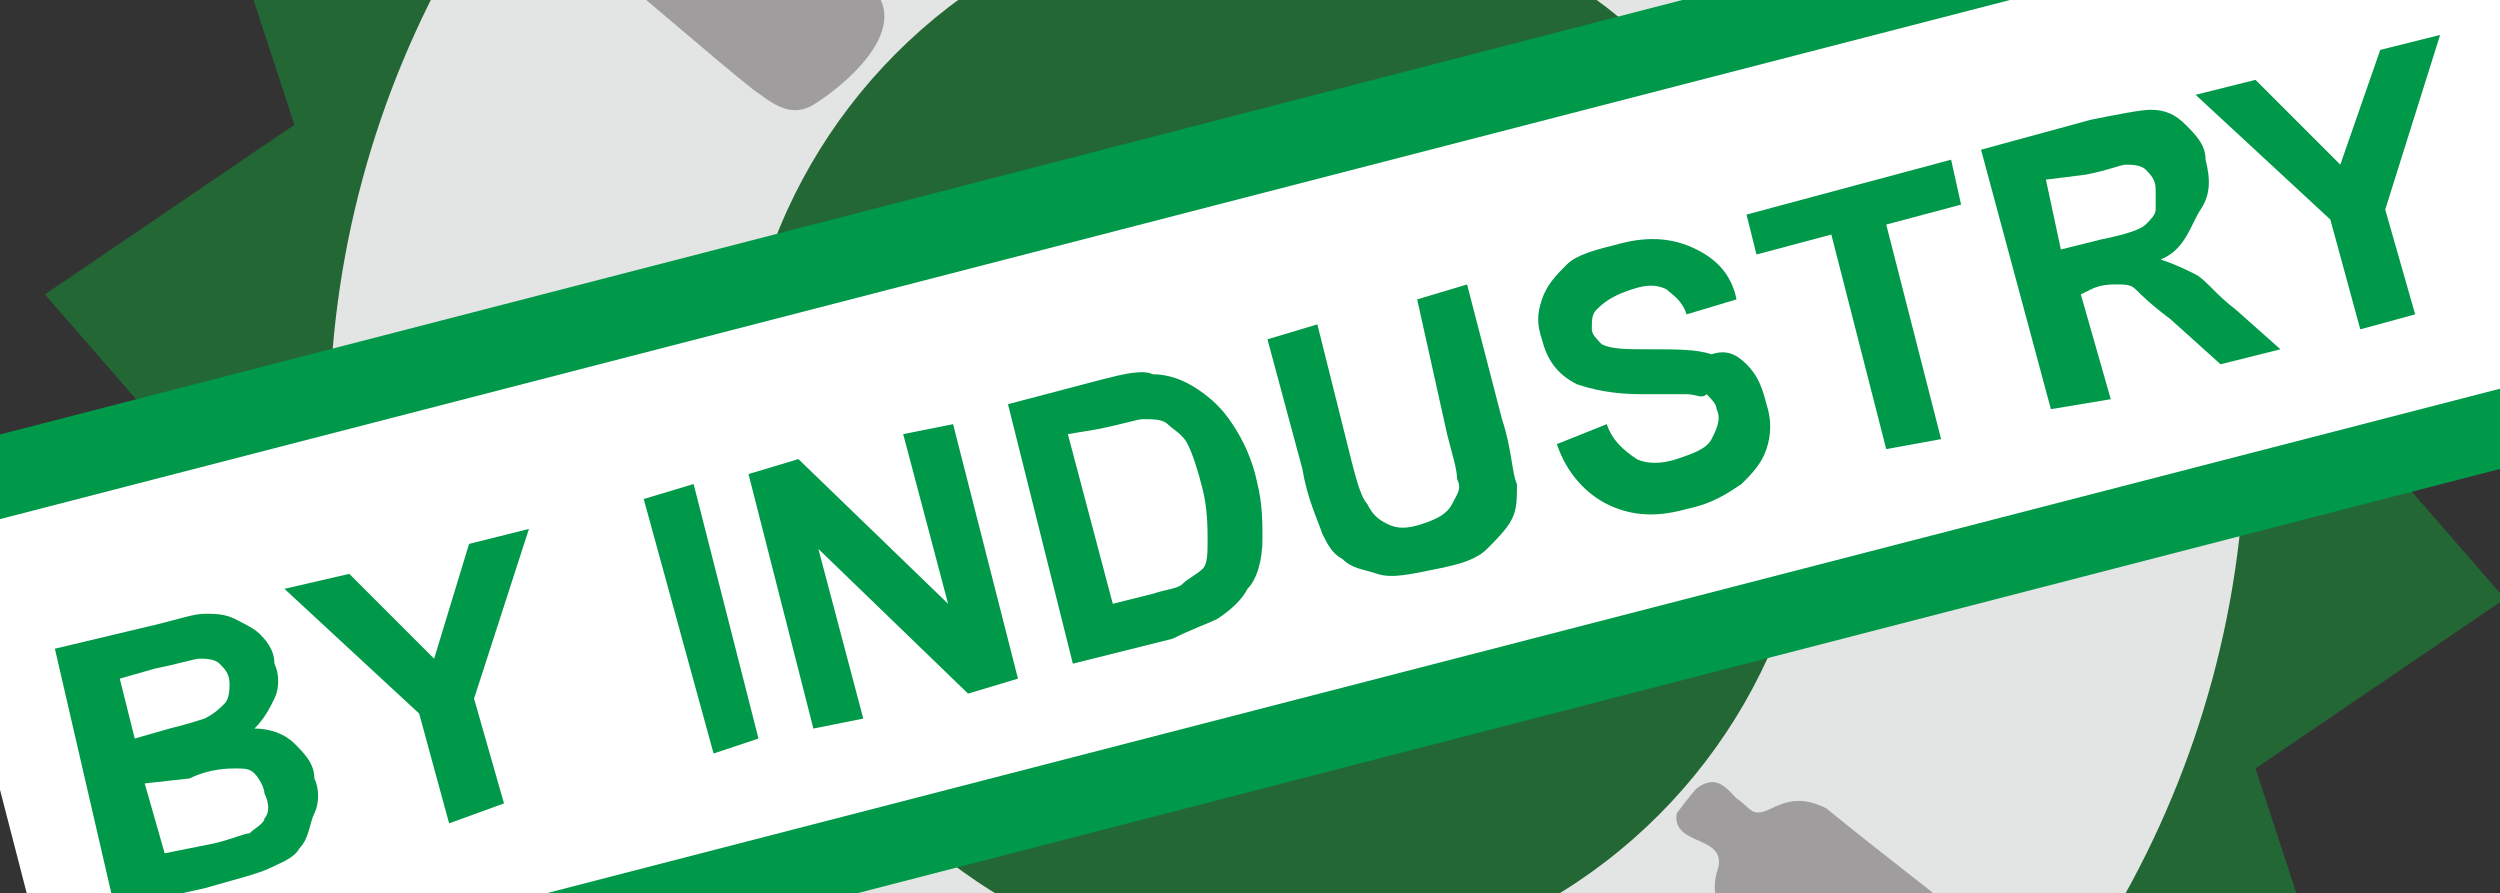 <?xml version="1.0" encoding="utf-8"?>
<!-- Generator: Adobe Illustrator 26.2.1, SVG Export Plug-In . SVG Version: 6.00 Build 0)  -->
<svg version="1.1" baseProfile="tiny" id="Layer_1" xmlns="http://www.w3.org/2000/svg" xmlns:xlink="http://www.w3.org/1999/xlink"
	 x="0px" y="0px" viewBox="0 0 50.1 17.9" overflow="visible" xml:space="preserve">
<rect x="0" y="0" width="50.1" height="17.9" fill="#333333" stroke="none"/>
<polygon fill="#236734" points="28.6,-15.7 32,-10.7 37.8,-12.6 39,-6.7 45.1,-6.3 44,-0.4 49.4,2.3 46.2,7.4 50.2,12 45.2,15.4 
	47.1,21.2 41.2,22.4 40.8,28.5 34.9,27.4 32.2,32.9 27.1,29.6 22.5,33.6 19.1,28.6 13.3,30.6 12.1,24.6 6,24.2 7.1,18.3 1.6,15.6 
	4.9,10.5 0.9,5.9 5.9,2.5 4,-3.3 9.9,-4.5 10.3,-10.6 16.2,-9.5 18.9,-15 24,-11.7 "/>
<circle fill="#E3E5E4" cx="25.8" cy="8.6" r="19.2"/>
<circle fill="#236734" cx="25.6" cy="8.7" r="10.8"/>
<rect x="0.3" y="2.4" transform="matrix(0.968 -0.25 0.25 0.968 -1.441 6.601)" fill="#009949" width="49.9" height="13.2"/>
<rect x="-0.9" y="4" transform="matrix(0.968 -0.25 0.25 0.968 -1.442 6.645)" fill="#FFFFFF" width="52.7" height="10"/>
<path fill="#9F9D9E" d="M28.3,19.5c0.5-0.1,0.5,0.4,0.5,0.6c0.1,0.4,0.1,0.5,0.4,0.5c0.4,0.1,0.7,0.3,0.9,0.7
	c0.4,1.4,0.8,2.8,1.1,4.2C31.7,26.8,30,27,29,27c-0.6,0-0.7-0.6-0.8-1c-0.3-1.3-0.6-2.5-1-3.7c-0.1-0.5,0-0.8,0.4-1.2
	c0.7-0.5-0.5-0.9,0.1-1.4C27.7,19.7,28.1,19.5,28.3,19.5z"/>
<path fill="#9F9D9E" d="M34,15.8c0.4-0.3,0.6,0,0.8,0.2c0.3,0.2,0.3,0.4,0.7,0.2c0.4-0.2,0.7-0.2,1.1,0c1.1,0.9,2.3,1.8,3.4,2.7
	c1.1,0.8-0.2,2-1,2.5c-0.5,0.3-0.9-0.1-1.2-0.3c-1-0.8-2-1.7-3-2.5c-0.4-0.3-0.5-0.7-0.4-1.1c0.3-0.8-0.9-0.5-0.8-1.2
	C33.6,16.3,33.9,15.9,34,15.8z"/>
<path fill="#9F9D9E" d="M22.9,19.4c0.4,0.3,0.1,0.6,0,0.8c-0.2,0.3-0.3,0.4,0,0.7c0.3,0.3,0.4,0.7,0.2,1.1c-0.7,1.3-1.3,2.6-2,3.9
	c-0.6,1.2-2,0.2-2.7-0.4c-0.4-0.4-0.1-0.9,0.1-1.3c0.6-1.1,1.2-2.3,1.8-3.4c0.2-0.4,0.6-0.6,1-0.6c0.9,0.1,0.3-1,1-1
	C22.3,19.2,22.7,19.3,22.9,19.4z"/>
<path fill="#9F9D9E" d="M22.9,19.4c0.4,0.3,0.1,0.6,0,0.8c-0.2,0.3-0.3,0.4,0,0.7c0.3,0.3,0.4,0.7,0.2,1.1c-0.7,1.3-1.3,2.6-2,3.9
	c-0.6,1.2-2,0.2-2.7-0.4c-0.4-0.4-0.1-0.9,0.1-1.3c0.6-1.1,1.2-2.3,1.8-3.4c0.2-0.4,0.6-0.6,1-0.6c0.9,0.1,0.3-1,1-1
	C22.3,19.2,22.7,19.3,22.9,19.4z"/>
<path fill="#9F9D9E" d="M11.3-3.5c0.4-0.3,0.6,0,0.8,0.2c0.3,0.2,0.3,0.4,0.7,0.2c0.4-0.2,0.7-0.2,1.1,0c1.1,0.9,2.3,1.8,3.4,2.7
	c1.1,0.8-0.2,2-1,2.5c-0.5,0.3-0.9-0.1-1.2-0.3c-1-0.8-2-1.7-3-2.5c-0.4-0.3-0.5-0.7-0.4-1.1c0.3-0.8-0.9-0.5-0.8-1.2
	C10.9-2.9,11.2-3.4,11.3-3.5z"/>
<path fill="#9F9D9E" d="M22.5-10c0.5,0,0.4,0.4,0.5,0.7c0,0.4,0,0.5,0.4,0.6C23.7-8.7,24-8.4,24-8c0.2,1.4,0.4,2.9,0.6,4.3
	c0.2,1.3-1.5,1.3-2.4,1.2c-0.6-0.1-0.6-0.7-0.7-1.1c-0.2-1.3-0.3-2.6-0.5-3.8c-0.1-0.5,0.1-0.8,0.5-1.1c0.8-0.4-0.4-1,0.2-1.4
	C21.8-9.9,22.2-10,22.5-10z"/>
<path fill="#9F9D9E" d="M34.1-8.3c0.4,0.3,0.1,0.6,0,0.8c-0.2,0.3-0.3,0.4,0,0.7c0.3,0.3,0.4,0.7,0.2,1.1c-0.7,1.3-1.3,2.6-2,3.9
	c-0.6,1.2-2,0.2-2.7-0.4c-0.4-0.4-0.1-0.9,0.1-1.3c0.6-1.1,1.2-2.3,1.8-3.4c0.2-0.4,0.6-0.6,1-0.6c0.9,0.1,0.3-1,1-1
	C33.5-8.6,33.9-8.4,34.1-8.3z"/>
<g>
	<path fill="#009949" d="M1.1,13l2.1-0.5c0.4-0.1,0.7-0.2,0.9-0.2c0.2,0,0.4,0,0.6,0.1c0.2,0.1,0.4,0.2,0.5,0.3
		c0.1,0.1,0.3,0.3,0.3,0.6c0.1,0.2,0.1,0.5,0,0.7c-0.1,0.2-0.2,0.4-0.4,0.6c0.3,0,0.6,0.1,0.8,0.3c0.2,0.2,0.4,0.4,0.4,0.7
		c0.1,0.2,0.1,0.5,0,0.7c-0.1,0.2-0.1,0.5-0.3,0.7c-0.1,0.2-0.4,0.3-0.6,0.4c-0.2,0.1-0.6,0.2-1.3,0.4l-1.8,0.4L1.1,13L1.1,13
		L1.1,13z M2.4,13.6l0.3,1.2l0.7-0.2c0.4-0.1,0.7-0.2,0.7-0.2c0.2-0.1,0.3-0.2,0.4-0.3c0.1-0.1,0.1-0.3,0.1-0.4
		c0-0.2-0.1-0.3-0.2-0.4c-0.1-0.1-0.3-0.1-0.4-0.1c-0.1,0-0.4,0.1-0.9,0.2L2.4,13.6L2.4,13.6L2.4,13.6z M2.9,15.7l0.4,1.4l1-0.2
		c0.4-0.1,0.6-0.2,0.7-0.2c0.1-0.1,0.3-0.2,0.3-0.3c0.1-0.1,0.1-0.3,0-0.5c0-0.1-0.1-0.3-0.2-0.4c-0.1-0.1-0.2-0.1-0.4-0.1
		c-0.1,0-0.5,0-0.9,0.2L2.9,15.7L2.9,15.7L2.9,15.7z"/>
	<path fill="#009949" d="M9,16.5l-0.6-2.2l-2.7-2.5L7,11.5l1.7,1.7l0.7-2.3l1.2-0.3L9.5,14l0.6,2.1L9,16.5L9,16.5L9,16.5z"/>
	<path fill="#009949" d="M14.3,15.1L12.9,10l1-0.3l1.3,5.1L14.3,15.1z"/>
	<path fill="#009949" d="M16.3,14.6L15,9.5l1-0.3l3,2.9l-0.9-3.4l1-0.2l1.3,5.1l-1,0.3L16.4,11l0.9,3.4L16.3,14.6L16.3,14.6
		L16.3,14.6z"/>
	<path fill="#009949" d="M20.2,8.1l1.9-0.5c0.4-0.1,0.8-0.2,1-0.1c0.3,0,0.6,0.1,0.9,0.3c0.3,0.2,0.5,0.4,0.7,0.7
		c0.2,0.3,0.4,0.7,0.5,1.2c0.1,0.4,0.1,0.8,0.1,1.1c0,0.4-0.1,0.8-0.3,1c-0.1,0.2-0.3,0.4-0.6,0.6c-0.2,0.1-0.5,0.2-0.9,0.4l-2,0.5
		L20.2,8.1L20.2,8.1L20.2,8.1z M21.4,8.7l0.9,3.4l0.8-0.2c0.3-0.1,0.5-0.1,0.6-0.2c0.1-0.1,0.3-0.2,0.4-0.3c0.1-0.1,0.1-0.3,0.1-0.6
		c0-0.2,0-0.6-0.1-1c-0.1-0.4-0.2-0.7-0.3-0.9c-0.1-0.2-0.3-0.3-0.4-0.4c-0.1-0.1-0.3-0.1-0.5-0.1c-0.1,0-0.4,0.1-0.9,0.2L21.4,8.7
		L21.4,8.7L21.4,8.7z"/>
	<path fill="#009949" d="M25.4,6.8l1-0.3l0.7,2.8c0.1,0.4,0.2,0.7,0.3,0.8c0.1,0.2,0.2,0.3,0.4,0.4c0.2,0.1,0.4,0.1,0.7,0
		c0.3-0.1,0.5-0.2,0.6-0.4c0.1-0.2,0.2-0.3,0.1-0.5c0-0.2-0.1-0.5-0.2-0.9L28.4,6l1-0.3l0.7,2.7c0.2,0.6,0.2,1.1,0.3,1.3
		c0,0.3,0,0.5-0.1,0.7s-0.3,0.4-0.5,0.6c-0.2,0.2-0.5,0.3-1,0.4c-0.5,0.1-0.9,0.2-1.2,0.1c-0.3-0.1-0.5-0.1-0.7-0.3
		c-0.2-0.1-0.3-0.3-0.4-0.5c-0.1-0.3-0.3-0.7-0.4-1.3L25.4,6.8L25.4,6.8L25.4,6.8z"/>
	<path fill="#009949" d="M31.2,8.9l1-0.4c0.1,0.3,0.3,0.5,0.6,0.7c0.2,0.1,0.5,0.1,0.8,0c0.3-0.1,0.6-0.2,0.7-0.4
		c0.1-0.2,0.2-0.4,0.1-0.6c0-0.1-0.1-0.2-0.2-0.3C34.1,8,34,7.9,33.8,7.9h-0.9c-0.6,0-1-0.1-1.3-0.2c-0.4-0.2-0.6-0.5-0.7-0.9
		c-0.1-0.3-0.1-0.5,0-0.8c0.1-0.3,0.3-0.5,0.5-0.7c0.2-0.2,0.6-0.3,1-0.4c0.7-0.2,1.2-0.1,1.6,0.1c0.4,0.2,0.7,0.5,0.8,1l-1,0.3
		c-0.1-0.3-0.3-0.4-0.4-0.5c-0.2-0.1-0.4-0.1-0.7,0c-0.3,0.1-0.5,0.2-0.7,0.4c-0.1,0.1-0.1,0.2-0.1,0.4c0,0.1,0.1,0.2,0.2,0.3
		c0.2,0.1,0.5,0.1,1,0.1c0.5,0,0.9,0,1.2,0.1C34.6,7,34.8,7.1,35,7.3c0.2,0.2,0.3,0.4,0.4,0.8c0.1,0.3,0.1,0.6,0,0.9
		c-0.1,0.3-0.3,0.5-0.5,0.7c-0.3,0.2-0.6,0.4-1.1,0.5c-0.7,0.2-1.2,0.1-1.6-0.1C31.8,9.9,31.4,9.5,31.2,8.9L31.2,8.9L31.2,8.9z"/>
	<path fill="#009949" d="M37.8,9l-1.1-4.3l-1.5,0.4L35,4.3l4.1-1.1l0.2,0.9l-1.5,0.4l1.1,4.3L37.8,9L37.8,9L37.8,9z"/>
	<path fill="#009949" d="M41.1,8.2L39.7,3l2.2-0.6c0.5-0.1,1-0.2,1.2-0.2c0.3,0,0.5,0.1,0.7,0.3c0.2,0.2,0.4,0.4,0.4,0.7
		c0.1,0.4,0.1,0.7-0.1,1S43.8,5,43.3,5.2c0.3,0.1,0.5,0.2,0.7,0.3c0.2,0.1,0.4,0.4,0.8,0.7L45.7,7l-1.2,0.3l-1-0.9
		c-0.4-0.3-0.6-0.5-0.7-0.6c-0.1-0.1-0.2-0.1-0.4-0.1c-0.1,0-0.3,0-0.5,0.1l-0.2,0.1l0.6,2.1L41.1,8.2L41.1,8.2L41.1,8.2z M41.3,5
		l0.8-0.2c0.5-0.1,0.8-0.2,0.9-0.3c0.1-0.1,0.2-0.2,0.2-0.3c0-0.1,0-0.3,0-0.4c0-0.2-0.1-0.3-0.2-0.4c-0.1-0.1-0.3-0.1-0.4-0.1
		c-0.1,0-0.3,0.1-0.8,0.2L41,3.6C41,3.6,41.3,5,41.3,5z"/>
	<path fill="#009949" d="M47.3,6.6l-0.6-2.2l-2.7-2.5l1.2-0.3l1.7,1.7L47.7,1l1.2-0.3l-1.1,3.5l0.6,2.1L47.3,6.6L47.3,6.6L47.3,6.6z
		"/>
</g>
<line fill="none" x1="37.3" y1="17.3" x2="37.1" y2="16.9"/>
</svg>
